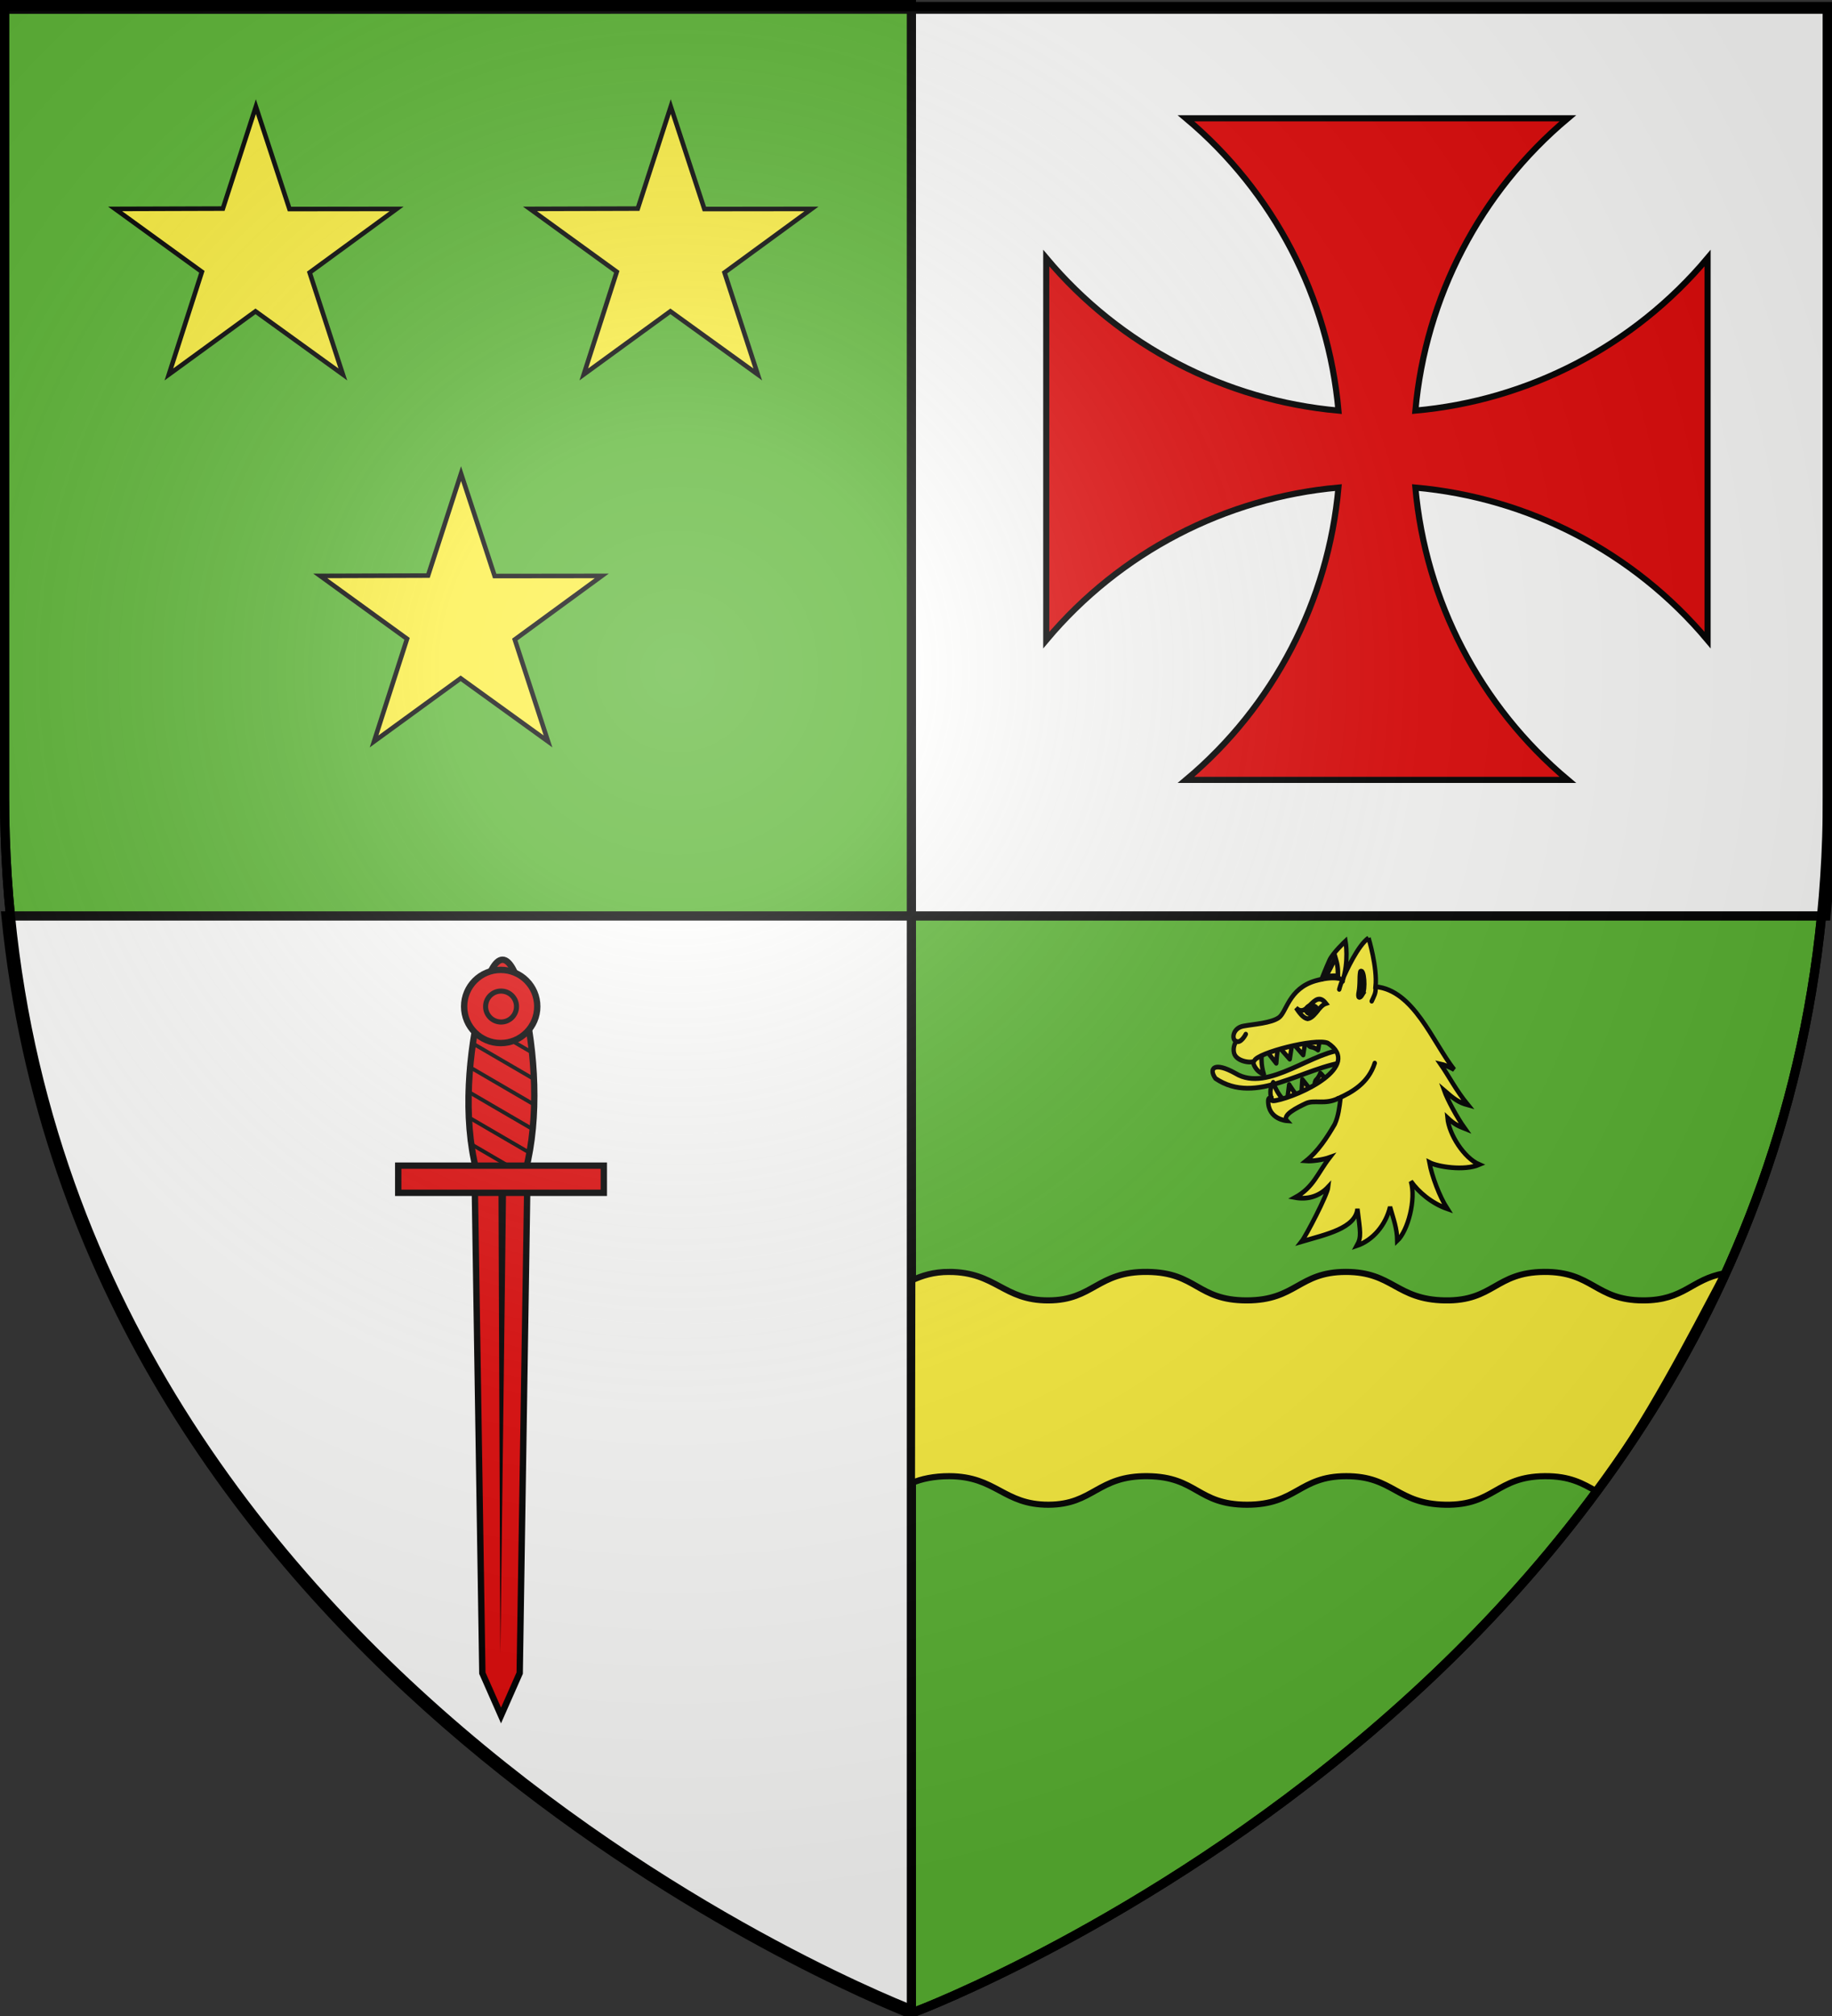 <svg xmlns="http://www.w3.org/2000/svg" xmlns:xlink="http://www.w3.org/1999/xlink" width="600" height="660" version="1.0"><rect width="100%" height="100%" fill="#333333" stroke="none"/><desc>Flag of Canton of Valais (Wallis)</desc><defs><radialGradient xlink:href="#b" id="h" cx="221.445" cy="226.331" r="300" fx="221.445" fy="226.331" gradientTransform="matrix(1.353 0 0 1.349 -77.63 -85.747)" gradientUnits="userSpaceOnUse"/><linearGradient id="b"><stop offset="0" style="stop-color:white;stop-opacity:.314"/><stop offset=".19" style="stop-color:white;stop-opacity:.251"/><stop offset=".6" style="stop-color:#6b6b6b;stop-opacity:.125"/><stop offset="1" style="stop-color:black;stop-opacity:.125"/></linearGradient></defs><g style="display:inline"><path d="M300 658.5s298.5-112.32 298.5-397.772V2.176H1.5v258.552C1.5 546.18 300 658.5 300 658.5z" style="fill:#5ab532;fill-opacity:1;fill-rule:evenodd;stroke:#000;stroke-opacity:1;stroke-width:3;stroke-miterlimit:4;stroke-dasharray:none"/></g><g style="display:inline"><path d="M298.492 1.507v1.507H1.507V1.507zm0 1.507h300v291.983c-.14 1.62-.279 3.26-.439 4.866h-299.56zm0 296.849v358.63h-2.23c-32.55-13.331-270.377-118.608-294.315-358.63z" style="opacity:.99;fill:#fff;fill-opacity:1;stroke:#000;stroke-width:3.014;stroke-miterlimit:4;stroke-opacity:1;stroke-dasharray:none"/><path d="m83.802 34.905 11.007 33.532 35.09-.041-28.49 20.83 10.882 33.36-28.614-20.658-28.365 20.658 10.805-33.598-28.412-20.592 35.292-.106z" style="fill:#fcef3c;fill-opacity:1;stroke:#000;stroke-width:1.5;stroke-miterlimit:4;stroke-opacity:1;stroke-dasharray:none;stroke-dashoffset:0"/><path d="m219.683 34.905 11.007 33.532 35.09-.041-28.49 20.83 10.882 33.36-28.614-20.658-28.365 20.658 10.805-33.598-28.412-20.592 35.292-.106zM150.996 155.052l11.007 33.532 35.09-.04-28.49 20.83 10.883 33.36-28.615-20.658-28.364 20.658 10.805-33.598-28.413-20.592 35.293-.107z" style="fill:#fcef3c;fill-opacity:1;stroke:#000;stroke-width:1.5;stroke-miterlimit:4;stroke-opacity:1;stroke-dasharray:none;stroke-dashoffset:0;display:inline"/><g style="fill:#e20909;stroke:#000;stroke-width:5.239;stroke-miterlimit:4;stroke-opacity:1;stroke-dasharray:none;display:inline"><path d="M159.581 45.728c75.332 63.21 122.043 153.458 130.717 250.523-97.064-8.674-187.313-55.385-250.523-130.717v327.387c63.21-75.331 153.459-122.042 250.523-130.717-8.683 97.05-55.395 187.32-130.717 250.523h327.387c-75.322-63.203-122.034-153.473-130.717-250.523 97.064 8.675 187.313 55.386 250.524 130.717V165.534c-63.211 75.332-153.46 122.043-250.524 130.717 8.675-97.064 55.386-187.313 130.717-250.523z" style="fill:#e20909;stroke:#000;stroke-width:5.239;stroke-miterlimit:4;stroke-opacity:1;stroke-dasharray:none" transform="matrix(.382 0 0 .382 327.464 21.258)"/></g><path d="M-237.052 588.472c10.214 41.607 23.143 41.607 32.857 0s12.714-92.821 2-134.428-28.143-41.607-38.857 0-6.214 92.821 4 134.428z" style="fill:#e20909;fill-opacity:1;fill-rule:nonzero;stroke:#000;stroke-width:5;stroke-miterlimit:4;stroke-opacity:1;stroke-dasharray:none" transform="matrix(.416 0 0 -.416 256.285 571.98)"/><path d="M-242.332 444.111h41.416l-6-385.858-14.708-33.355-14.708 33.355z" style="fill:#e20909;fill-opacity:1;fill-rule:nonzero;stroke:#000;stroke-width:5;stroke-miterlimit:4;stroke-opacity:1" transform="matrix(.416 0 0 -.416 256.285 571.98)"/><path d="m-223.632 440.63 1.495-367.032 4.505 367.031z" style="fill:#000;fill-opacity:1;fill-rule:evenodd;stroke:none" transform="matrix(.416 0 0 -.416 256.285 571.98)"/><path d="M-232.58 608.959c-.39-.944-.77-1.874-1.126-2.813l31.344-18.25c-.312 1.338-.64 2.667-.969 4zm-5.5-16.813c-.265-.997-.526-2-.782-3l41-23.906a339 339 0 0 1-.656 3.875zm-4.157-17.562c-.217-1.03-.449-2.061-.656-3.094l47.875-27.875c-.12 1.232-.241 2.457-.375 3.688zm-3.312-18.094a332 332 0 0 1-.47-3.156l52.345-30.5a308 308 0 0 1-.125 3.531zm-2.313-18.656c-.104-1.085-.22-2.164-.312-3.25l54.437-31.719c.042 1.138.065 2.268.094 3.406zm-1.281-19.25a305 305 0 0 1-.094-3.406l54.125-31.532c.116 1.09.21 2.19.313 3.282zm0-20c.04-1.178.07-2.354.125-3.531l51.25-29.844c.08.362.169.734.25 1.094.118.68.231 1.35.344 2.03zm1.469-20.844c.187-1.253.37-2.518.562-3.781l45.188-26.344c.283.998.552 1.994.812 3z" style="fill:#000;fill-opacity:1;fill-rule:nonzero;stroke:none" transform="matrix(.416 0 0 -.416 256.285 571.98)"/><path d="M-302.558-457.618h161.869v21.378h-161.869z" style="fill:#e20909;fill-opacity:1;fill-rule:nonzero;stroke:#000;stroke-width:5;stroke-miterlimit:4;stroke-opacity:1;stroke-dasharray:none" transform="matrix(.416 0 0 .416 256.285 571.98)"/><g style="fill:#e20909"><path d="M317.693 37.924c.006 15.904-12.885 28.8-28.79 28.8-15.903 0-28.795-12.896-28.789-28.8-.006-15.904 12.886-28.8 28.79-28.8s28.795 12.896 28.789 28.8z" style="fill:#e20909;fill-opacity:1;fill-rule:nonzero;stroke:#000;stroke-width:5;stroke-miterlimit:4;stroke-opacity:1;stroke-dasharray:none" transform="matrix(.416 0 0 .416 43.8 313.727)"/><path d="M161.624 35.904c.003 7.813-6.33 14.148-14.142 14.148s-14.145-6.335-14.142-14.148c-.003-7.812 6.33-14.147 14.142-14.147 7.813 0 14.145 6.335 14.142 14.147z" style="fill:#e20909;fill-opacity:1;fill-rule:nonzero;stroke:#000;stroke-width:4.656;stroke-miterlimit:4;stroke-opacity:1;stroke-dasharray:none" transform="matrix(.358 0 0 .358 111.304 316.672)"/></g><g style="fill:#fcef3c;stroke:#000;stroke-opacity:1;stroke-width:3.859;stroke-miterlimit:4;stroke-dasharray:none"><path d="M85.194 57.782c1.194-.809 4.15-3.447 6.57-5.863 2.418-2.416 5.259-4.993 6.312-5.726l1.914-1.333-3.347-2.874c-4.226-3.629-6.357-3.292-13.994 2.21-4.594 3.308-5.963 3.894-8.182 3.504-1.466-.258-2.877-.098-3.136.357-1.302 2.284 6.86 11.196 10.255 11.196.79 0 2.414-.662 3.608-1.471z" style="fill:#fff;stroke:#000;stroke-width:3.859;stroke-miterlimit:4;stroke-opacity:1;stroke-dasharray:none" transform="matrix(.389 0 0 .389 396.585 311.23)"/><g style="fill:#fcef3c;stroke:#000;stroke-width:1.571;stroke-miterlimit:4;stroke-opacity:1;stroke-dasharray:none"><path d="M340.113 51.267c-11.98-.222-28.287 14.496-40.138 7.83-7.52-3.902-9.66-1.67-7.108 1.697 14.67 9.115 31.2-3.867 47.542-5.552z" style="fill:#fcef3c;fill-opacity:1;stroke:#000;stroke-width:1.571;stroke-linecap:round;stroke-linejoin:round;stroke-miterlimit:4;stroke-opacity:1;stroke-dasharray:none" transform="matrix(.917 0 0 .994 129.524 292.645)"/><path d="M312.968 67.539s-1.367-2.413.522-5.485c0 0 1.243 3.861 4.162 6.14 0 0-3.432 2.237-4.684-.655M318.464 68.027l.721-5.236s2.417 3.757 3.727 4.249z" style="fill:#fcef3c;stroke:#000;stroke-width:1.571;stroke-linecap:round;stroke-linejoin:round;stroke-miterlimit:4;stroke-opacity:1;stroke-dasharray:none" transform="matrix(.917 0 0 .994 129.524 292.645)"/><path d="m205.233 109.493 4.993-14.478 6.74 14.229z" style="fill:#fcef3c;stroke:#000;stroke-width:3.981;stroke-linecap:round;stroke-linejoin:round;stroke-miterlimit:4;stroke-opacity:1;stroke-dasharray:none" transform="matrix(.349 -.103 .095 .378 344.128 339.114)"/><path d="M328.503 64.41s-.676-2.304.366-3.22c1.042-.915 1.445-2.177 1.445-2.177s2.649 2.292 2.61 3.711l-4.234 1.622M306.33 55.485s.439 2.739 3.833 3.958c0 0-1.44-3.793-.584-7.395 0 0-4.078.396-3.25 3.437M310.831 51.4l3.748 4.39s.278-4.975 1.09-6.116zM324.964 47.966s.726 2.288 2.101 2.466c1.376.177 2.416 1 2.416 1s.917-3.381.092-4.537l-4.418 1.019" style="fill:#fcef3c;stroke:#000;stroke-width:1.571;stroke-linecap:round;stroke-linejoin:round;stroke-miterlimit:4;stroke-opacity:1;stroke-dasharray:none" transform="matrix(.917 0 0 .994 129.524 292.645)"/><path d="m196.935 63.234 6.74 12.481 5.991-12.98zM209.623 63.063l6.74 12.481 5.991-12.981z" style="fill:#fcef3c;stroke:#000;stroke-width:3.981;stroke-linecap:round;stroke-linejoin:round;stroke-miterlimit:4;stroke-opacity:1;stroke-dasharray:none" transform="matrix(.349 -.103 .095 .378 344.128 339.114)"/><path d="M347.533 14.52c-3.703 2.325-8.023 10.903-9.252 13.636-.331-.104.336.747-.092.671 2.43-6.48 1.127-13.297 1.127-13.297s-4.561 3.937-5.754 6.361-2.812 6.234-2.812 6.234c-.698.137-1.427.286-2.219.5-9.558 2.604-10.234 10.31-13.031 12.125s-8.88 2.148-12.656 2.781c-3.777.634-4.365 4.36-2.594 5.063-.299.402-1.25 1.975-.75 3.812.82 3.01 6.841 3.489 7.25 2.532 1.087-2.544 21.689-7.533 26.242-5.795 12.572 7.633-10.028 17.407-18.617 18.92-2.237.44-1.75-.876-1.75-.876s-.923-.244-.937.938c-.077 6.185 6.687 6.594 6.687 6.594-1.851-1.853 3.713-4.364 6.719-5.688s6.848.468 11.5-1.625c.316-.014.627-.064.937-.094-.388 2.919-.748 5.849-2.062 8.532-2.798 4.448-6.027 8.953-10.25 12.094 2.04.152 5.983-.335 8.469-1.157-4.376 5.224-5.765 9.854-12.375 13.219 3.971.684 8.365-.077 11.843-3.531-.307 2.692-8.017 16.257-9.562 18.062 8.778-2.387 19.287-4.384 19.969-10.812.997 7.566 1.563 9.21-.22 12.156 5.815-1.805 10.37-6.899 11.876-12.781 1.294 4.306 2.483 6.922 2.562 11.156 3.802-3.258 6.796-13.618 4.875-19.594 2.786 3.615 7.442 7.258 13.032 9.063-2.815-4.041-5.554-10.82-6.438-15.281 2.921 1.421 12.41 2.867 17.844.718-5.523-2.213-10.833-9.966-11.375-15.406 2.49 2.162 3.89 2.7 6.25 3.563-2.873-3.71-6.258-9.553-7.438-12.594 3.472 2.756 5.045 3.947 8.532 4.812-4.225-4.768-6.82-9.497-9.844-13.531 1.267.239 3.613 1.138 4.906 1.875-7.76-9.205-14.472-26.177-28.092-27.312.712-6.34-2.5-16.043-2.5-16.043z" style="fill:#fcef3c;fill-opacity:1;fill-rule:evenodd;stroke:#000;stroke-width:1.571;stroke-linecap:butt;stroke-linejoin:miter;stroke-miterlimit:4;stroke-opacity:1;stroke-dasharray:none" transform="matrix(.917 0 0 .994 129.524 292.645)"/><path d="M330.763 28.114c2.817-.552 4.899-.509 6.381-.245M303.695 46.198s-1.66 3.085-3.431 2.383M344.897 25.893s1.135 4.166-.426 7.619M337.064 31.449s.357-1.392 1.217-3.306M336.6 67.41c5.215-2.143 10.89-5.158 13.147-11.678M350.037 30.868c.172 1.848-.593 2.826-1.373 4.472" style="fill:#fcef3c;stroke:#000;stroke-width:1.571;stroke-linecap:round;stroke-linejoin:round;stroke-miterlimit:4;stroke-opacity:1;stroke-dasharray:none" transform="matrix(.917 0 0 .994 129.524 292.645)"/><g style="fill:#fcef3c;fill-opacity:1;stroke:#000;stroke-width:3.469;stroke-miterlimit:4;stroke-opacity:1;stroke-dasharray:none"><g style="fill:#fcef3c;stroke:#000;stroke-width:3.469;stroke-miterlimit:4;stroke-opacity:1;stroke-dasharray:none"><path d="M230.087 198.512c9.096 8.51 14.271-14.432 23.678-3.189-5.726 1.75-8.558 10.41-14.579 11.138-3.624-.568-6.667-4.657-9.1-7.95z" style="color:#000;fill:#fcef3c;fill-opacity:1;fill-rule:evenodd;stroke:#000;stroke-width:3.469;stroke-linecap:butt;stroke-linejoin:miter;stroke-miterlimit:4;stroke-opacity:1;stroke-dasharray:none;stroke-dashoffset:0;marker:none;visibility:visible;display:inline;overflow:visible" transform="matrix(.415 0 0 .45 328.971 240.62)"/><path d="M246.858 199.97c0 1.72-1.966 3.116-4.4 3.125-2.433.01-4.421-1.37-4.449-3.09-.027-1.718 1.916-3.13 4.35-3.159s4.443 1.336 4.498 3.054l-4.423.07z" style="fill:#000;fill-opacity:1;stroke:#000;stroke-width:3.469;stroke-miterlimit:4;stroke-opacity:1;stroke-dasharray:none" transform="matrix(.415 0 0 .45 328.971 240.62)"/></g></g></g><path d="M98.367 18.844c1.086-1.865 2.989-5.53 4.23-8.146l2.254-4.756.991 3.468c.546 1.907 1.02 5.32 1.053 7.584l.062 4.118h-3.933c-2.163 0-4.54.252-5.282.561-1.072.446-.943-.137.625-2.83z" style="fill:#fcef3c;fill-opacity:1;fill-rule:nonzero;stroke:#000;stroke-opacity:1;stroke-width:3.859;stroke-miterlimit:4;stroke-dasharray:none" transform="matrix(.389 0 0 .389 396.585 311.23)"/><path d="M127.528 36.972c2.788-4.614 1.513-21.7-1.47-19.7-.39.261-.718 3.475-.729 7.142-.011 3.666-.348 8.205-.75 10.086-1.128 5.273.454 6.6 2.949 2.472z" style="fill:#000;stroke:#000;stroke-width:3.859;stroke-miterlimit:4;stroke-opacity:1;stroke-dasharray:none" transform="matrix(.389 0 0 .389 396.585 311.23)"/></g><path d="M310.871 416.398c-5.194-.02-9.05 1.303-12.082 2.696l-.11 66.413c2.933-1.33 7.3-2.253 12.224-2.234 15.402.058 17.713 9.384 32.5 9.344s15.993-9.54 32.484-9.344c16.232.192 16.188 9.335 32.5 9.344s17.002-9.326 32.5-9.344c15.5-.018 16.45 9.084 32.5 9.344s16.518-9.214 32.517-9.344c8.325-.068 12.527 2.457 16.853 4.898 16.625-22.538 30.396-49.511 41.958-71.294-10.826 1.91-13.06 8.87-26.592 8.849-15.683-.026-16.45-9.458-32.438-9.328-15.982.13-16.435 9.587-32.469 9.328s-17.002-9.347-32.484-9.328c-15.483.018-16.174 9.336-32.47 9.328-16.295-.01-16.253-9.137-32.468-9.328-16.475-.195-17.666 9.287-32.438 9.328s-17.097-9.27-32.485-9.328z" style="fill:#fcef3c;fill-opacity:1;fill-rule:evenodd;stroke:#000;stroke-width:2;stroke-linecap:butt;stroke-linejoin:miter;stroke-miterlimit:4;stroke-opacity:1;display:inline;stroke-dasharray:none"/></g><path d="M300 658.5s298.5-112.32 298.5-397.772V2.176H1.5v258.552C1.5 546.18 300 658.5 300 658.5" style="fill:url(#h);fill-opacity:1;fill-rule:evenodd;stroke:none"/><path d="M300 658.5S1.5 546.18 1.5 260.728V2.176h597v258.552C598.5 546.18 300 658.5 300 658.5z" style="opacity:1;fill:none;fill-opacity:1;fill-rule:evenodd;stroke:#000;stroke-width:3;stroke-linecap:butt;stroke-linejoin:miter;stroke-miterlimit:4;stroke-dasharray:none;stroke-opacity:1"/></svg>